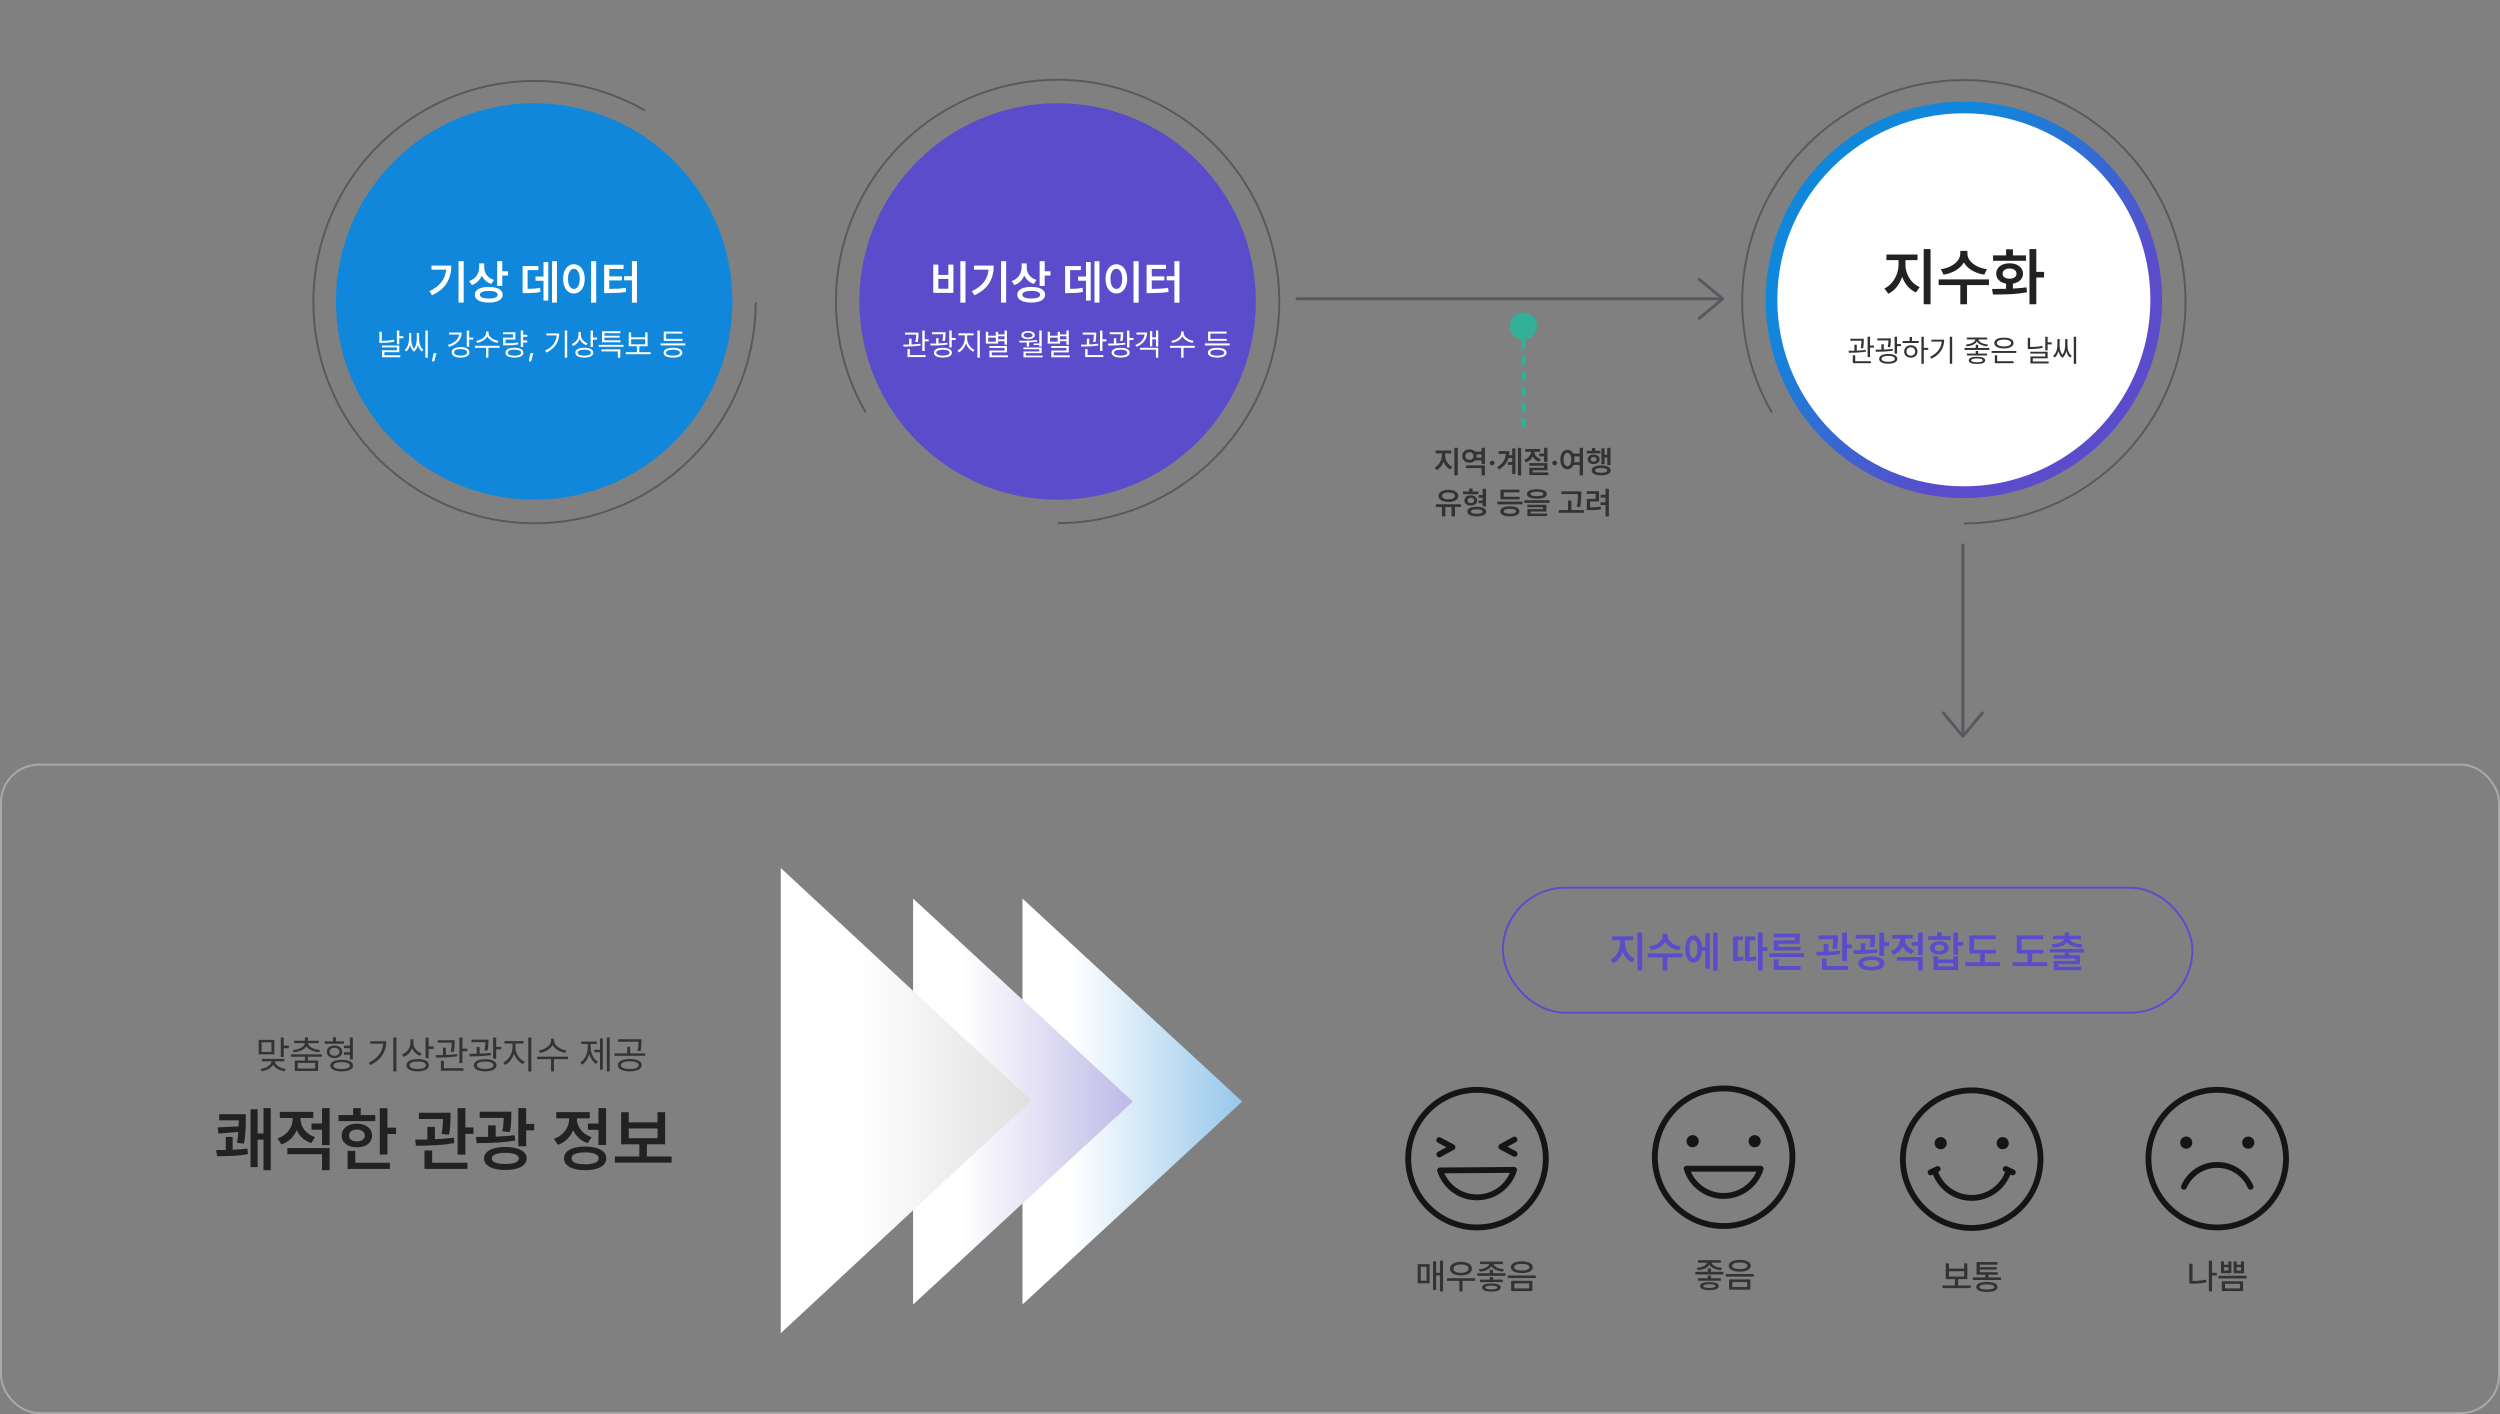 <svg width="1280" height="724" viewBox="0 0 1280 724" fill="none" xmlns="http://www.w3.org/2000/svg">
<rect x="0" y="0" width="1280" height="724" fill="#808080" stroke="none"/>
<rect x="0.5" y="391.5" width="1279" height="332" rx="19.5" stroke="#AAAAAA"/>
<path d="M140.473 532.41H132.445V539.832H140.473V532.41ZM133.461 547.332L134.047 548.504C136.576 548.094 138.871 546.854 139.848 545.105C140.854 546.844 143.148 548.104 145.688 548.523L146.254 547.332C143.422 546.883 140.824 545.262 140.658 543.406H145.59V542.156H134.145V543.406H139.057C138.881 545.301 136.332 546.883 133.461 547.332ZM133.949 538.582V533.66H138.988V538.582H133.949ZM143.754 541.141H145.277V536.688H147.895V535.398H145.277V531.219H143.754V541.141ZM164.809 539.812H148.988V541.062H156.137V542.977H150.922V548.348H162.875V542.977H157.641V541.062H164.809V539.812ZM149.906 537.625L150.375 538.777C153.256 538.484 155.834 537.479 156.898 535.75C157.953 537.479 160.531 538.484 163.422 538.777L163.871 537.625C160.619 537.332 157.846 536.023 157.738 534.09H163.207V532.859H157.641V531.121H156.137V532.859H150.629V534.09H156.059C155.932 536.023 153.178 537.332 149.906 537.625ZM152.445 547.098V544.207H161.371V547.098H152.445ZM176.117 533.172H172.035V531.082H170.512V533.172H166.293V534.422H176.117V533.172ZM167.328 538.523C167.309 540.467 168.91 541.736 171.254 541.746C173.578 541.736 175.209 540.467 175.219 538.523C175.209 536.59 173.578 535.311 171.254 535.32C168.91 535.311 167.309 536.59 167.328 538.523ZM168.754 538.523C168.744 537.303 169.74 536.492 171.254 536.473C172.748 536.492 173.773 537.303 173.793 538.523C173.773 539.744 172.748 540.564 171.254 540.555C169.74 540.564 168.744 539.744 168.754 538.523ZM169.105 545.594C169.105 547.459 171.303 548.543 174.945 548.543C178.568 548.543 180.766 547.459 180.766 545.594C180.766 543.699 178.568 542.625 174.945 542.625C171.303 542.625 169.105 543.699 169.105 545.594ZM170.688 545.594C170.697 544.461 172.309 543.826 174.945 543.816C177.543 543.826 179.145 544.461 179.145 545.594C179.145 546.697 177.543 547.361 174.945 547.352C172.309 547.361 170.697 546.697 170.688 545.594ZM176.098 540.047H179.125V542.449H180.668V531.219H179.125V535.398H176.117V536.668H179.125V538.777H176.098V540.047ZM202.934 531.219H201.391V548.582H202.934V531.219ZM188.793 544.07L189.633 545.32C195.453 542.527 197.777 538.104 197.797 533.113H189.594V534.363H196.234C195.893 538.514 193.49 541.844 188.793 544.07ZM211.664 534.031V532.117H210.16V533.914C210.15 536.6 208.402 538.924 205.805 539.891L206.625 541.121C208.656 540.33 210.209 538.738 210.951 536.678C211.713 538.494 213.227 539.93 215.141 540.633L215.98 539.422C213.461 538.562 211.664 536.395 211.664 534.031ZM208.109 545.379C208.119 547.4 210.297 548.543 213.871 548.543C217.436 548.543 219.594 547.4 219.594 545.379C219.594 543.396 217.436 542.234 213.871 542.234C210.297 542.234 208.119 543.396 208.109 545.379ZM209.652 545.379C209.633 544.197 211.254 543.465 213.871 543.465C216.498 543.465 218.1 544.197 218.109 545.379C218.1 546.609 216.498 547.322 213.871 547.332C211.254 547.322 209.633 546.609 209.652 545.379ZM217.914 541.785H219.438V537.039H222.055V535.75H219.438V531.219H217.914V541.785ZM232.777 532.566H224.125V533.855H231.264C231.244 534.959 231.205 536.434 230.785 538.504L232.328 538.621C232.768 536.355 232.768 534.627 232.777 533.484V532.566ZM223.051 540.242L223.207 541.512C226.303 541.502 230.482 541.434 234.125 540.809L234.027 539.676C232.221 539.93 230.229 540.066 228.305 540.145V536.414H226.781V540.193C225.443 540.232 224.174 540.242 223.051 540.242ZM225.727 548.211H237.328V546.922H227.27V543.113H225.727V548.211ZM235.199 544.285H236.762V538.191H239.301V536.883H236.762V531.219H235.199V544.285ZM250.062 532.312H241.41V533.602H248.52C248.52 534.637 248.48 535.984 248.07 537.82L249.594 537.957C250.053 535.906 250.053 534.334 250.062 533.25V532.312ZM240.336 539.578L240.492 540.867C243.627 540.867 247.768 540.77 251.41 540.184L251.312 539.051C249.506 539.285 247.523 539.412 245.59 539.49V536.082H244.066V539.529C242.738 539.568 241.469 539.578 240.336 539.578ZM242.621 545.379C242.621 547.391 244.809 548.533 248.402 548.523C251.996 548.533 254.193 547.391 254.184 545.379C254.193 543.436 251.996 542.293 248.402 542.293C244.809 542.293 242.621 543.436 242.621 545.379ZM244.164 545.379C244.154 544.207 245.775 543.494 248.402 543.484C251.02 543.494 252.631 544.207 252.641 545.379C252.631 546.609 251.02 547.303 248.402 547.312C245.775 547.303 244.154 546.609 244.164 545.379ZM252.484 542.078H254.047V537.273H256.586V535.984H254.047V531.219H252.484V542.078ZM263.93 536.551V534.285H268.07V533.016H258.285V534.285H262.387V536.551C262.377 539.559 260.209 542.84 257.719 544.031L258.637 545.242C260.619 544.246 262.377 542.039 263.188 539.49C263.998 541.893 265.746 543.895 267.777 544.812L268.637 543.602C266.078 542.498 263.939 539.5 263.93 536.551ZM270.492 548.582H272.035V531.219H270.492V548.582ZM283.715 532.84V531.844H282.133V532.84C282.133 535.33 278.959 537.4 275.824 537.84L276.449 539.09C279.154 538.641 281.82 537.166 282.934 535.018C284.047 537.146 286.723 538.641 289.418 539.09L290.043 537.84C286.908 537.4 283.725 535.291 283.715 532.84ZM275.004 542.293H282.133V548.582H283.637V542.293H290.824V541.004H275.004V542.293ZM312.152 531.219H310.688V548.582H312.152V531.219ZM297.094 543.953L298.07 545.105C299.809 544.021 301.068 541.98 301.693 539.588C302.299 541.795 303.51 543.67 305.219 544.695L306.156 543.562C303.764 542.176 302.406 539.178 302.406 536.18V534.539H305.59V533.27H297.582V534.539H300.922V536.18C300.932 539.334 299.516 542.508 297.094 543.953ZM304.262 538.738H307.191V547.684H308.637V531.648H307.191V537.488H304.262V538.738ZM322.445 542.195C318.725 542.195 316.361 543.367 316.371 545.379C316.361 547.371 318.725 548.543 322.445 548.543C326.166 548.543 328.529 547.371 328.539 545.379C328.529 543.367 326.166 542.195 322.445 542.195ZM314.613 540.574H330.414V539.324H322.66V535.965H321.156V539.324H314.613V540.574ZM316.488 533.367H326.879V533.582C326.879 534.939 326.879 536.229 326.41 538.016L327.914 538.191C328.393 536.395 328.393 534.988 328.402 533.582V532.117H316.488V533.367ZM317.895 545.379C317.885 544.139 319.682 543.377 322.445 543.367C325.219 543.377 326.996 544.139 327.016 545.379C326.996 546.59 325.219 547.332 322.445 547.332C319.682 547.332 317.885 546.59 317.895 545.379Z" fill="#333333"/>
<path d="M125.855 573.219C125.844 575.504 125.785 577.543 125.68 579.336C125.586 581.129 125.34 583.191 124.941 585.523L121.355 585.137C121.684 583.227 121.912 581.357 122.041 579.529L111.898 580.391L111.406 577.227L122.182 576.699C122.217 575.586 122.234 574.555 122.234 573.605H112.215V570.477H125.855V573.219ZM110.633 588.828C112.109 588.828 113.762 588.811 115.59 588.775V582.113H119.105V588.67C122.234 588.529 124.766 588.336 126.699 588.09L126.945 590.938C124.695 591.371 122.229 591.658 119.545 591.799C116.861 591.928 114.066 591.992 111.16 591.992L110.633 588.828ZM128.281 567.945H131.902V580.32H134.926V567.348H138.617V599.129H134.926V583.52H131.902V597.582H128.281V567.945ZM153.84 572.797C153.84 574.109 154.127 575.387 154.701 576.629C155.275 577.859 156.125 578.967 157.25 579.951C158.375 580.924 159.734 581.68 161.328 582.219L159.359 585.242C157.625 584.68 156.125 583.83 154.859 582.693C153.605 581.557 152.621 580.221 151.906 578.686C151.191 580.396 150.172 581.879 148.848 583.133C147.523 584.387 145.941 585.324 144.102 585.945L142.098 582.852C143.738 582.312 145.139 581.521 146.299 580.479C147.471 579.436 148.355 578.252 148.953 576.928C149.562 575.592 149.867 574.227 149.867 572.832V572.41H143.258V569.281H160.414V572.41H153.84V572.797ZM147.125 587.809H168.781V599.129H164.879V590.938H147.125V587.809ZM159.465 575.223H164.879V567.348H168.781V586.297H164.879V578.422H159.465V575.223ZM198.348 577.367H202.777V580.602H198.348V591.113H194.445V567.383H198.348V577.367ZM173.316 570.898H180.805V567.348H184.707V570.898H192.16V574.027H173.316V570.898ZM174.934 581.41C174.934 580.203 175.262 579.143 175.918 578.229C176.574 577.303 177.494 576.588 178.678 576.084C179.861 575.58 181.215 575.328 182.738 575.328C184.25 575.328 185.592 575.58 186.764 576.084C187.947 576.588 188.867 577.303 189.523 578.229C190.18 579.143 190.508 580.203 190.508 581.41C190.508 582.605 190.18 583.66 189.523 584.574C188.867 585.477 187.953 586.18 186.781 586.684C185.609 587.176 184.262 587.422 182.738 587.422C181.203 587.422 179.844 587.176 178.66 586.684C177.488 586.18 176.574 585.477 175.918 584.574C175.262 583.66 174.934 582.605 174.934 581.41ZM177.992 589.25H181.895V595.332H199.613V598.496H177.992V589.25ZM178.73 581.41C178.719 582.348 179.07 583.08 179.785 583.607C180.512 584.135 181.479 584.398 182.686 584.398C183.928 584.398 184.918 584.141 185.656 583.625C186.406 583.098 186.781 582.359 186.781 581.41C186.781 580.461 186.412 579.717 185.674 579.178C184.936 578.627 183.957 578.352 182.738 578.352C181.52 578.352 180.541 578.627 179.803 579.178C179.076 579.717 178.719 580.461 178.73 581.41ZM230.691 571.602V572.023C230.668 573.594 230.609 575.064 230.516 576.436C230.422 577.795 230.223 579.301 229.918 580.953L226.051 580.602C226.332 579.125 226.525 577.777 226.631 576.559C226.748 575.34 226.818 574.133 226.842 572.938H214.484V569.703H230.691V571.602ZM213.236 583.484C215.791 583.461 217.648 583.438 218.809 583.414V576.945H222.676V583.291C226.438 583.127 229.684 582.852 232.414 582.465L232.625 585.277C229.684 585.805 226.596 586.156 223.361 586.332C220.127 586.508 216.652 586.602 212.938 586.613L212.586 583.484H213.236ZM217.332 589.039H221.27V595.332H239.305V598.496H217.332V589.039ZM234.277 567.348H238.285V577.262H242.398V580.531H238.285V591.148H234.277V567.348ZM261.805 571.145C261.805 572.633 261.758 574.021 261.664 575.311C261.582 576.588 261.371 578.012 261.031 579.582L257.199 579.266C257.457 577.977 257.633 576.787 257.727 575.697C257.832 574.607 257.896 573.5 257.92 572.375H245.598V569.176H261.805V571.145ZM243.699 582.113C245.633 582.113 247.707 582.096 249.922 582.061V576.207H253.789V581.955C257.586 581.814 260.832 581.574 263.527 581.234L263.738 583.977C258.688 584.844 252.354 585.277 244.736 585.277H244.051L243.699 582.113ZM247.848 593.082C247.848 591.887 248.287 590.855 249.166 589.988C250.045 589.109 251.305 588.436 252.945 587.967C254.586 587.486 256.52 587.246 258.746 587.246C260.973 587.246 262.906 587.486 264.547 587.967C266.188 588.436 267.447 589.109 268.326 589.988C269.205 590.855 269.645 591.887 269.645 593.082C269.645 594.324 269.205 595.391 268.326 596.281C267.447 597.184 266.188 597.863 264.547 598.32C262.918 598.789 260.984 599.023 258.746 599.023C256.508 599.023 254.568 598.789 252.928 598.32C251.299 597.863 250.045 597.184 249.166 596.281C248.287 595.391 247.848 594.324 247.848 593.082ZM251.82 593.082C251.809 594.043 252.4 594.764 253.596 595.244C254.803 595.725 256.52 595.965 258.746 595.965C260.961 595.965 262.66 595.725 263.844 595.244C265.027 594.764 265.625 594.043 265.637 593.082C265.625 592.191 265.016 591.5 263.809 591.008C262.613 590.516 260.926 590.27 258.746 590.27C256.555 590.27 254.85 590.516 253.631 591.008C252.412 591.5 251.809 592.191 251.82 593.082ZM265.391 567.348H269.398V575.469H273.512V578.738H269.398V586.895H265.391V567.348ZM310.32 586.227H306.418V578.457H301.004V575.258H306.418V567.348H310.32V586.227ZM283.602 583.062C285.254 582.5 286.666 581.686 287.838 580.619C289.021 579.553 289.912 578.346 290.51 576.998C291.107 575.65 291.406 574.262 291.406 572.832V572.586H284.797V569.422H301.953V572.586H295.379V572.797C295.379 574.109 295.666 575.387 296.24 576.629C296.814 577.859 297.664 578.967 298.789 579.951C299.914 580.924 301.273 581.68 302.867 582.219L300.898 585.312C299.176 584.727 297.688 583.865 296.434 582.729C295.18 581.58 294.189 580.238 293.463 578.703C292.748 580.438 291.729 581.949 290.404 583.238C289.08 584.527 287.492 585.5 285.641 586.156L283.602 583.062ZM288.77 593.082C288.758 591.828 289.186 590.75 290.053 589.848C290.92 588.934 292.162 588.236 293.779 587.756C295.408 587.275 297.336 587.035 299.562 587.035C301.801 587.035 303.734 587.275 305.363 587.756C306.992 588.236 308.24 588.928 309.107 589.83C309.986 590.732 310.426 591.816 310.426 593.082C310.426 594.348 309.986 595.432 309.107 596.334C308.24 597.236 306.992 597.928 305.363 598.408C303.734 598.889 301.801 599.129 299.562 599.129C297.336 599.129 295.408 598.889 293.779 598.408C292.162 597.928 290.92 597.23 290.053 596.316C289.186 595.414 288.758 594.336 288.77 593.082ZM292.637 593.082C292.625 594.055 293.211 594.805 294.395 595.332C295.59 595.848 297.277 596.105 299.457 596.105C301.73 596.105 303.477 595.848 304.695 595.332C305.914 594.816 306.523 594.066 306.523 593.082C306.523 592.098 305.92 591.342 304.713 590.814C303.518 590.287 301.801 590.023 299.562 590.023C297.348 590.023 295.637 590.287 294.43 590.814C293.223 591.342 292.625 592.098 292.637 593.082ZM343.859 595.297H314.82V592.098H327.336V585.91H318.02V569.457H321.922V574.66H336.652V569.457H340.555V585.91H331.203V592.098H343.859V595.297ZM336.652 582.746V577.789H321.922V582.746H336.652Z" fill="#222222"/>
<circle cx="1005.5" cy="153.5" r="101.5" fill="url(#paint0_linear_289_876)"/>
<path d="M1005.5 268C1030.49 268 1054.77 259.756 1074.59 244.546C1094.42 229.336 1108.67 208.01 1115.13 183.876C1121.6 159.742 1119.92 134.149 1110.36 111.066C1100.8 87.982 1083.89 68.699 1062.25 56.206C1040.61 43.714 1015.46 38.71 990.685 41.971C965.914 45.232 942.911 56.576 925.244 74.243C907.576 91.911 896.232 114.914 892.971 139.685C889.71 164.457 894.714 189.612 907.206 211.25" stroke="#59585F"/>
<circle cx="1005.5" cy="153.5" r="95.5" fill="white"/>
<path d="M975.594 135.562C975.594 137.115 975.885 138.651 976.469 140.172C977.062 141.682 977.906 143.042 979 144.25C980.104 145.448 981.396 146.354 982.875 146.969L980.969 149.719C979.333 149.01 977.911 147.964 976.703 146.578C975.495 145.182 974.557 143.562 973.891 141.719C973.224 143.698 972.281 145.448 971.062 146.969C969.844 148.49 968.427 149.635 966.812 150.406L964.812 147.688C966.26 147.021 967.531 146.042 968.625 144.75C969.719 143.458 970.562 142.005 971.156 140.391C971.75 138.776 972.052 137.167 972.062 135.562V133.188H965.844V130.312H981.781V133.188H975.594V135.562ZM984.938 127.531H988.438V155.781H984.938V127.531ZM1007.31 129.875C1007.3 131.062 1007.71 132.219 1008.55 133.344C1009.39 134.469 1010.57 135.432 1012.09 136.234C1013.62 137.036 1015.36 137.562 1017.31 137.812L1015.94 140.625C1013.56 140.271 1011.46 139.542 1009.62 138.438C1007.79 137.323 1006.41 135.964 1005.48 134.359C1004.56 135.964 1003.18 137.323 1001.36 138.438C999.536 139.542 997.448 140.271 995.094 140.625L993.719 137.812C995.656 137.562 997.38 137.036 998.891 136.234C1000.4 135.432 1001.57 134.474 1002.41 133.359C1003.24 132.234 1003.66 131.073 1003.66 129.875V128.438H1007.31V129.875ZM992.594 143.062H1018.34V145.938H1007.12V155.781H1003.69V145.938H992.594V143.062ZM1042.59 139.188H1046.56V142.094H1042.59V155.781H1039.09V127.531H1042.59V139.188ZM1019.91 147.938C1022.99 147.938 1025.4 147.917 1027.12 147.875V145.234C1026.1 145.057 1025.21 144.734 1024.44 144.266C1023.68 143.797 1023.09 143.208 1022.67 142.5C1022.27 141.792 1022.06 141 1022.06 140.125C1022.06 139.073 1022.35 138.146 1022.92 137.344C1023.49 136.542 1024.3 135.922 1025.33 135.484C1026.37 135.036 1027.56 134.812 1028.91 134.812C1030.24 134.812 1031.42 135.036 1032.45 135.484C1033.49 135.922 1034.31 136.542 1034.89 137.344C1035.47 138.146 1035.77 139.073 1035.78 140.125C1035.77 141 1035.55 141.797 1035.12 142.516C1034.7 143.224 1034.09 143.812 1033.31 144.281C1032.54 144.75 1031.65 145.068 1030.62 145.234V147.75C1033.32 147.604 1035.65 147.396 1037.59 147.125L1037.81 149.656C1035.14 150.146 1032.4 150.464 1029.61 150.609C1026.82 150.745 1023.75 150.812 1020.41 150.812L1019.91 147.938ZM1020.44 130.781H1027.12V127.656H1030.62V130.781H1037.28V133.531H1020.44V130.781ZM1025.34 140.125C1025.33 140.917 1025.65 141.542 1026.28 142C1026.93 142.458 1027.79 142.688 1028.86 142.688C1029.95 142.688 1030.82 142.464 1031.47 142.016C1032.11 141.568 1032.44 140.938 1032.44 140.125C1032.44 139.312 1032.11 138.672 1031.47 138.203C1030.82 137.724 1029.97 137.479 1028.91 137.469C1027.82 137.479 1026.95 137.724 1026.3 138.203C1025.65 138.672 1025.33 139.312 1025.34 140.125Z" fill="#222222"/>
<circle cx="273.5" cy="154.348" r="101.5" fill="#1187DC"/>
<path d="M330.306 56.619C308.718 44.155 283.62 39.163 258.906 42.417C234.192 45.671 211.242 56.989 193.615 74.615C175.989 92.242 164.671 115.192 161.417 139.906C158.163 164.62 163.156 189.718 175.619 211.306C188.083 232.894 207.322 249.766 230.352 259.305C253.382 268.845 278.917 270.518 302.995 264.067C327.073 257.615 348.35 243.398 363.525 223.622C378.7 203.845 386.925 179.614 386.925 154.687" stroke="#59585F"/>
<path d="M237.398 154.933H234.773V133.746H237.398V154.933ZM219.844 149.098C222.578 147.801 224.629 146.25 225.996 144.445C227.371 142.641 228.18 140.512 228.422 138.058H220.922V135.996H231.07C231.07 139.363 230.309 142.316 228.785 144.855C227.262 147.394 224.734 149.504 221.203 151.183L219.844 149.098ZM247.945 137.121C247.945 138.019 248.137 138.879 248.52 139.699C248.902 140.519 249.469 141.246 250.219 141.879C250.969 142.512 251.875 142.996 252.938 143.332L251.531 145.371C250.406 144.988 249.434 144.43 248.613 143.695C247.801 142.961 247.156 142.09 246.68 141.082C246.211 142.23 245.547 143.226 244.688 144.07C243.836 144.906 242.812 145.535 241.617 145.957L240.211 143.918C241.32 143.535 242.258 142.988 243.023 142.277C243.789 141.558 244.363 140.738 244.746 139.816C245.137 138.887 245.336 137.91 245.344 136.887V134.871H247.945V137.121ZM243.094 150.879C243.094 150.051 243.383 149.336 243.961 148.734C244.539 148.133 245.367 147.676 246.445 147.363C247.523 147.051 248.797 146.894 250.266 146.894C251.719 146.894 252.977 147.051 254.039 147.363C255.109 147.676 255.93 148.133 256.5 148.734C257.078 149.336 257.367 150.051 257.367 150.879C257.367 151.723 257.078 152.445 256.5 153.047C255.93 153.656 255.113 154.117 254.051 154.43C252.988 154.75 251.727 154.91 250.266 154.91C248.797 154.91 247.523 154.75 246.445 154.43C245.367 154.117 244.539 153.656 243.961 153.047C243.383 152.445 243.094 151.723 243.094 150.879ZM245.695 150.879C245.695 151.527 246.09 152.019 246.879 152.355C247.668 152.683 248.797 152.848 250.266 152.848C251.727 152.848 252.844 152.683 253.617 152.355C254.398 152.019 254.789 151.527 254.789 150.879C254.789 150.254 254.395 149.773 253.605 149.437C252.824 149.101 251.711 148.933 250.266 148.933C248.812 148.933 247.688 149.105 246.891 149.449C246.094 149.785 245.695 150.262 245.695 150.879ZM254.555 133.746H257.156V138.902H260.109V141.058H257.156V146.426H254.555V133.746ZM285.164 154.933H282.633V133.746H285.164V154.933ZM267.586 136.23H275.648V138.316H270.141V147.902C271.461 147.894 272.605 147.851 273.574 147.773C274.543 147.695 275.523 147.551 276.516 147.34L276.727 149.473C275.594 149.707 274.453 149.867 273.305 149.953C272.164 150.031 270.734 150.074 269.016 150.082H267.586V136.23ZM274.195 141.598H278.273V134.168H280.711V153.902H278.273V143.73H274.195V141.598ZM305.25 154.957H302.625V133.746H305.25V154.957ZM288.305 142.769C288.305 141.277 288.539 139.965 289.008 138.832C289.477 137.699 290.129 136.828 290.965 136.219C291.809 135.601 292.766 135.293 293.836 135.293C294.891 135.293 295.836 135.601 296.672 136.219C297.516 136.828 298.176 137.699 298.652 138.832C299.129 139.965 299.367 141.277 299.367 142.769C299.367 144.277 299.129 145.598 298.652 146.73C298.176 147.863 297.516 148.738 296.672 149.355C295.836 149.965 294.891 150.269 293.836 150.269C292.766 150.269 291.809 149.965 290.965 149.355C290.129 148.738 289.477 147.863 289.008 146.73C288.539 145.598 288.305 144.277 288.305 142.769ZM290.812 142.769C290.812 143.84 290.938 144.762 291.188 145.535C291.445 146.308 291.801 146.898 292.254 147.305C292.707 147.711 293.234 147.918 293.836 147.926C294.43 147.918 294.953 147.711 295.406 147.305C295.859 146.898 296.211 146.308 296.461 145.535C296.711 144.762 296.836 143.84 296.836 142.769C296.836 141.707 296.711 140.793 296.461 140.027C296.211 139.254 295.859 138.664 295.406 138.258C294.953 137.844 294.43 137.637 293.836 137.637C293.234 137.637 292.707 137.844 292.254 138.258C291.801 138.664 291.445 139.254 291.188 140.027C290.938 140.793 290.812 141.707 290.812 142.769ZM326.133 154.957H323.555V143.519H319.57V141.41H323.555V133.746H326.133V154.957ZM309.328 135.574H319.242V137.707H311.953V141.504H318.398V143.566H311.953V147.926C313.664 147.918 315.16 147.875 316.441 147.797C317.723 147.719 319.016 147.574 320.32 147.363L320.578 149.473C319.117 149.691 317.66 149.844 316.207 149.93C314.762 150.016 313.023 150.066 310.992 150.082H309.328V135.574Z" fill="white"/>
<path d="M204.424 169.24H203.208V176.248H204.424V173.176H206.504V172.12H204.424V169.24ZM194.248 175.576H195.336C197.432 175.56 199.512 175.432 201.896 174.936L201.736 173.912C199.48 174.36 197.448 174.52 195.464 174.52V169.848H194.248V175.576ZM195.56 177.88H203.208V179.352H195.592V182.936H204.936V181.912H196.808V180.312H204.424V176.92H195.56V177.88ZM219.02 169.24H217.804V183.128H219.02V169.24ZM207.212 179.064L208.012 179.928C209.02 179.16 209.644 177.912 209.98 176.568C210.3 177.944 210.892 179.272 211.98 180.056C213.052 179.288 213.66 177.976 213.964 176.584C214.3 177.944 214.924 179.192 215.98 179.96L216.748 179.064C215.052 177.864 214.556 175.48 214.572 173.624V170.456H213.388V173.624C213.372 175.128 213.1 177.128 211.98 178.488C210.844 177.096 210.556 175.032 210.572 173.624V170.456H209.42V173.624C209.404 175.4 208.908 177.832 207.212 179.064ZM223.504 180.792H222L221.136 185.048H222.288L223.504 180.792ZM240.19 169.24H238.974V177.56H240.19V173.848H242.27V172.856H240.19V169.24ZM229.342 176.6L229.854 177.592C233.902 176.392 236.398 173.8 236.414 170.264H229.95V171.288H235.07C234.83 173.688 232.686 175.608 229.342 176.6ZM231.262 180.408C231.246 182.088 233.038 183.08 235.806 183.096C238.59 183.08 240.35 182.088 240.35 180.408C240.35 178.728 238.59 177.72 235.806 177.72C233.038 177.72 231.246 178.728 231.262 180.408ZM232.478 180.408C232.462 179.352 233.758 178.696 235.806 178.712C237.838 178.696 239.15 179.352 239.166 180.408C239.15 181.432 237.838 182.104 235.806 182.104C233.758 182.104 232.462 181.432 232.478 180.408ZM250.114 170.52V169.72H248.866V170.52C248.866 172.504 246.322 174.168 243.81 174.52L244.322 175.512C246.482 175.16 248.61 173.976 249.506 172.264C250.402 173.96 252.53 175.16 254.69 175.512L255.202 174.52C252.69 174.168 250.13 172.472 250.114 170.52ZM243.17 178.072H248.866V183.128H250.05V178.072H255.81V177.048H243.17V178.072ZM269.958 171.416H267.846V169.24H266.63V177.656H267.846V175.384H269.958V174.328H267.846V172.44H269.958V171.416ZM257.574 171.096H262.662V172.888H257.606V176.824H258.694C261.27 176.824 263.126 176.728 265.35 176.344L265.254 175.352C263.062 175.704 261.286 175.8 258.822 175.768V173.848H263.878V170.104H257.574V171.096ZM258.79 180.568C258.774 182.168 260.518 183.08 263.398 183.096C266.23 183.08 267.974 182.168 267.974 180.568C267.974 178.984 266.23 178.04 263.398 178.04C260.518 178.04 258.774 178.984 258.79 180.568ZM259.974 180.568C259.974 179.608 261.254 179.016 263.398 179.032C265.494 179.016 266.774 179.608 266.79 180.568C266.774 181.544 265.494 182.136 263.398 182.136C261.254 182.136 259.974 181.544 259.974 180.568ZM273.098 180.792H271.594L270.73 185.048H271.882L273.098 180.792ZM290.391 169.24H289.175V183.128H290.391V169.24ZM279.095 179.512L279.767 180.504C284.423 178.264 286.279 174.728 286.295 170.744H279.735V171.736H285.047C284.775 175.048 282.855 177.72 279.095 179.512ZM297.404 171.48V169.944H296.188V171.384C296.172 173.528 294.78 175.384 292.7 176.152L293.372 177.144C294.988 176.52 296.236 175.24 296.828 173.592C297.42 175.048 298.652 176.2 300.188 176.76L300.828 175.768C298.828 175.096 297.388 173.368 297.404 171.48ZM294.556 180.568C294.556 182.168 296.299 183.08 299.164 183.096C302.012 183.08 303.74 182.168 303.74 180.568C303.74 178.968 302.012 178.04 299.164 178.04C296.299 178.04 294.556 178.968 294.556 180.568ZM295.772 180.568C295.772 179.608 297.068 179.016 299.164 179.032C301.26 179.016 302.54 179.608 302.556 180.568C302.54 181.544 301.26 182.104 299.164 182.104C297.068 182.104 295.772 181.544 295.772 180.568ZM302.396 177.688H303.612V173.88H305.692V172.856H303.612V169.24H302.396V177.688ZM319.232 176.568H306.56V177.56H319.232V176.568ZM307.968 179.928H316.352V183.128H317.6V178.904H307.968V179.928ZM308.256 175.256H317.728V174.264H309.472V172.856H317.28V171.896H309.472V170.584H317.664V169.592H308.256V175.256ZM333.124 180.312H327.332V177.304H331.556V170.2H330.34V172.728H323.14V170.2H321.924V177.304H326.116V180.312H320.42V181.336H333.124V180.312ZM323.14 176.312V173.72H330.34V176.312H323.14ZM350.92 175.832H338.248V176.856H350.92V175.832ZM339.752 180.6C339.768 182.184 341.56 183.08 344.552 183.096C347.544 183.08 349.336 182.184 349.352 180.6C349.336 178.984 347.544 178.088 344.552 178.072C341.56 178.088 339.768 178.984 339.752 180.6ZM339.848 174.52H349.416V173.496H341.064V170.808H349.32V169.784H339.848V174.52ZM341 180.6C341 179.608 342.328 179.048 344.552 179.032C346.76 179.048 348.104 179.608 348.104 180.6C348.104 181.56 346.76 182.12 344.552 182.104C342.328 182.12 341 181.56 341 180.6Z" fill="white"/>
<circle cx="541.5" cy="154.348" r="101.5" fill="#5A4CCA"/>
<path d="M541.5 267.848C566.485 267.848 590.772 259.603 610.594 244.393C630.417 229.183 644.666 207.857 651.133 183.724C657.599 159.59 655.922 133.996 646.36 110.913C636.799 87.83 619.888 68.546 598.25 56.054C576.612 43.561 551.457 38.557 526.685 41.819C501.914 45.08 478.911 56.424 461.244 74.091C443.576 91.758 432.232 114.761 428.971 139.533C425.71 164.304 430.714 189.46 443.206 211.098" stroke="#59585F"/>
<path d="M494.328 154.957H491.703V133.746H494.328V154.957ZM477.828 135.48H480.43V140.777H485.562V135.48H488.141V149.965H477.828V135.48ZM485.562 147.832V142.816H480.43V147.832H485.562ZM515.141 154.933H512.516V133.746H515.141V154.933ZM497.586 149.098C500.32 147.801 502.371 146.25 503.738 144.445C505.113 142.641 505.922 140.512 506.164 138.058H498.664V135.996H508.812C508.812 139.363 508.051 142.316 506.527 144.855C505.004 147.394 502.477 149.504 498.945 151.183L497.586 149.098ZM525.688 137.121C525.688 138.019 525.879 138.879 526.262 139.699C526.645 140.519 527.211 141.246 527.961 141.879C528.711 142.512 529.617 142.996 530.68 143.332L529.273 145.371C528.148 144.988 527.176 144.43 526.355 143.695C525.543 142.961 524.898 142.09 524.422 141.082C523.953 142.23 523.289 143.226 522.43 144.07C521.578 144.906 520.555 145.535 519.359 145.957L517.953 143.918C519.062 143.535 520 142.988 520.766 142.277C521.531 141.558 522.105 140.738 522.488 139.816C522.879 138.887 523.078 137.91 523.086 136.887V134.871H525.688V137.121ZM520.836 150.879C520.836 150.051 521.125 149.336 521.703 148.734C522.281 148.133 523.109 147.676 524.188 147.363C525.266 147.051 526.539 146.894 528.008 146.894C529.461 146.894 530.719 147.051 531.781 147.363C532.852 147.676 533.672 148.133 534.242 148.734C534.82 149.336 535.109 150.051 535.109 150.879C535.109 151.723 534.82 152.445 534.242 153.047C533.672 153.656 532.855 154.117 531.793 154.43C530.73 154.75 529.469 154.91 528.008 154.91C526.539 154.91 525.266 154.75 524.188 154.43C523.109 154.117 522.281 153.656 521.703 153.047C521.125 152.445 520.836 151.723 520.836 150.879ZM523.438 150.879C523.438 151.527 523.832 152.019 524.621 152.355C525.41 152.683 526.539 152.848 528.008 152.848C529.469 152.848 530.586 152.683 531.359 152.355C532.141 152.019 532.531 151.527 532.531 150.879C532.531 150.254 532.137 149.773 531.348 149.437C530.566 149.101 529.453 148.933 528.008 148.933C526.555 148.933 525.43 149.105 524.633 149.449C523.836 149.785 523.438 150.262 523.438 150.879ZM532.297 133.746H534.898V138.902H537.852V141.058H534.898V146.426H532.297V133.746ZM562.906 154.933H560.375V133.746H562.906V154.933ZM545.328 136.23H553.391V138.316H547.883V147.902C549.203 147.894 550.348 147.851 551.316 147.773C552.285 147.695 553.266 147.551 554.258 147.34L554.469 149.473C553.336 149.707 552.195 149.867 551.047 149.953C549.906 150.031 548.477 150.074 546.758 150.082H545.328V136.23ZM551.938 141.598H556.016V134.168H558.453V153.902H556.016V143.73H551.938V141.598ZM582.992 154.957H580.367V133.746H582.992V154.957ZM566.047 142.769C566.047 141.277 566.281 139.965 566.75 138.832C567.219 137.699 567.871 136.828 568.707 136.219C569.551 135.601 570.508 135.293 571.578 135.293C572.633 135.293 573.578 135.601 574.414 136.219C575.258 136.828 575.918 137.699 576.395 138.832C576.871 139.965 577.109 141.277 577.109 142.769C577.109 144.277 576.871 145.598 576.395 146.73C575.918 147.863 575.258 148.738 574.414 149.355C573.578 149.965 572.633 150.269 571.578 150.269C570.508 150.269 569.551 149.965 568.707 149.355C567.871 148.738 567.219 147.863 566.75 146.73C566.281 145.598 566.047 144.277 566.047 142.769ZM568.555 142.769C568.555 143.84 568.68 144.762 568.93 145.535C569.188 146.308 569.543 146.898 569.996 147.305C570.449 147.711 570.977 147.918 571.578 147.926C572.172 147.918 572.695 147.711 573.148 147.305C573.602 146.898 573.953 146.308 574.203 145.535C574.453 144.762 574.578 143.84 574.578 142.769C574.578 141.707 574.453 140.793 574.203 140.027C573.953 139.254 573.602 138.664 573.148 138.258C572.695 137.844 572.172 137.637 571.578 137.637C570.977 137.637 570.449 137.844 569.996 138.258C569.543 138.664 569.188 139.254 568.93 140.027C568.68 140.793 568.555 141.707 568.555 142.769ZM603.875 154.957H601.297V143.519H597.312V141.41H601.297V133.746H603.875V154.957ZM587.07 135.574H596.984V137.707H589.695V141.504H596.141V143.566H589.695V147.926C591.406 147.918 592.902 147.875 594.184 147.797C595.465 147.719 596.758 147.574 598.062 147.363L598.32 149.473C596.859 149.691 595.402 149.844 593.949 149.93C592.504 150.016 590.766 150.066 588.734 150.082H587.07V135.574Z" fill="white"/>
<path d="M470.266 170.301V171.035C470.258 171.949 470.258 173.332 469.906 175.144L468.672 175.051C469.008 173.394 469.039 172.215 469.055 171.332H463.344V170.301H470.266ZM462.484 176.441C463.383 176.441 464.398 176.433 465.469 176.402V173.379H466.688V176.363C468.227 176.301 469.82 176.191 471.266 175.988L471.344 176.894C468.43 177.394 465.086 177.449 462.609 177.457L462.484 176.441ZM464.625 182.816V178.738H465.859V181.785H473.906V182.816H464.625ZM472.203 179.676V169.223H473.453V173.754H475.484V174.801H473.453V179.676H472.203ZM484.094 170.098V170.848C484.086 171.715 484.086 172.973 483.719 174.613L482.5 174.504C482.828 173.035 482.859 171.957 482.859 171.129H477.172V170.098H484.094ZM476.312 175.91C477.219 175.91 478.234 175.902 479.297 175.871V173.113H480.516V175.84C482.062 175.777 483.648 175.676 485.094 175.488L485.172 176.394C482.258 176.863 478.945 176.941 476.438 176.941L476.312 175.91ZM478.141 180.551C478.141 178.996 479.891 178.082 482.766 178.082C485.641 178.082 487.398 178.996 487.391 180.551C487.398 182.16 485.641 183.074 482.766 183.066C479.891 183.074 478.141 182.16 478.141 180.551ZM479.375 180.551C479.367 181.535 480.664 182.09 482.766 182.098C484.859 182.09 486.148 181.535 486.156 180.551C486.148 179.613 484.859 179.043 482.766 179.035C480.664 179.043 479.367 179.613 479.375 180.551ZM486.031 177.91V169.223H487.281V173.035H489.312V174.066H487.281V177.91H486.031ZM495.188 173.488C495.195 175.848 496.906 178.246 498.953 179.129L498.266 180.098C496.641 179.363 495.242 177.762 494.594 175.84C493.945 177.879 492.539 179.644 490.953 180.441L490.219 179.473C492.211 178.519 493.945 175.894 493.953 173.488V171.676H490.672V170.66H498.5V171.676H495.188V173.488ZM500.438 183.113V169.223H501.672V183.113H500.438ZM515.547 169.223V176.488H514.328V174.707H511.047V175.926H504.75V169.879H505.969V171.879H509.844V169.879H511.047V171.223H514.328V169.223H515.547ZM505.969 174.926H509.844V172.848H505.969V174.926ZM506.547 178.144V177.16H515.547V180.426H507.797V181.941H516.078V182.926H506.578V179.488H514.328V178.144H506.547ZM511.047 173.738H514.328V172.176H511.047V173.738ZM533.344 169.238V177.426H532.109V176.66H529.297V175.848H532.109V169.238H533.344ZM521.844 174.473C524.531 174.488 527.969 174.457 530.969 174.129L531.047 174.926C529.688 175.121 528.273 175.238 526.891 175.301V177.473H525.688V175.348C524.375 175.394 523.109 175.394 521.984 175.394L521.844 174.473ZM522.922 171.598C522.922 170.308 524.281 169.504 526.375 169.504C528.445 169.504 529.812 170.308 529.828 171.598C529.812 172.894 528.445 173.668 526.375 173.676C524.281 173.668 522.922 172.894 522.922 171.598ZM523.969 178.816V177.926H533.344V180.801H525.234V182.051H533.797V182.957H524.031V179.941H532.125V178.816H523.969ZM524.078 171.598C524.07 172.332 524.977 172.832 526.375 172.832C527.758 172.832 528.664 172.332 528.672 171.598C528.664 170.855 527.758 170.355 526.375 170.363C524.977 170.355 524.07 170.855 524.078 171.598ZM547.219 169.223V176.488H546V174.707H542.719V175.926H536.422V169.879H537.641V171.879H541.516V169.879H542.719V171.223H546V169.223H547.219ZM537.641 174.926H541.516V172.848H537.641V174.926ZM538.219 178.144V177.16H547.219V180.426H539.469V181.941H547.75V182.926H538.25V179.488H546V178.144H538.219ZM542.719 173.738H546V172.176H542.719V173.738ZM561.266 170.301V171.035C561.258 171.949 561.258 173.332 560.906 175.144L559.672 175.051C560.008 173.394 560.039 172.215 560.055 171.332H554.344V170.301H561.266ZM553.484 176.441C554.383 176.441 555.398 176.433 556.469 176.402V173.379H557.688V176.363C559.227 176.301 560.82 176.191 562.266 175.988L562.344 176.894C559.43 177.394 556.086 177.449 553.609 177.457L553.484 176.441ZM555.625 182.816V178.738H556.859V181.785H564.906V182.816H555.625ZM563.203 179.676V169.223H564.453V173.754H566.484V174.801H564.453V179.676H563.203ZM575.094 170.098V170.848C575.086 171.715 575.086 172.973 574.719 174.613L573.5 174.504C573.828 173.035 573.859 171.957 573.859 171.129H568.172V170.098H575.094ZM567.312 175.91C568.219 175.91 569.234 175.902 570.297 175.871V173.113H571.516V175.84C573.062 175.777 574.648 175.676 576.094 175.488L576.172 176.394C573.258 176.863 569.945 176.941 567.438 176.941L567.312 175.91ZM569.141 180.551C569.141 178.996 570.891 178.082 573.766 178.082C576.641 178.082 578.398 178.996 578.391 180.551C578.398 182.16 576.641 183.074 573.766 183.066C570.891 183.074 569.141 182.16 569.141 180.551ZM570.375 180.551C570.367 181.535 571.664 182.09 573.766 182.098C575.859 182.09 577.148 181.535 577.156 180.551C577.148 179.613 575.859 179.043 573.766 179.035C571.664 179.043 570.367 179.613 570.375 180.551ZM577.031 177.91V169.223H578.281V173.035H580.312V174.066H578.281V177.91H577.031ZM593.016 169.238V177.426H591.844V173.754H589.953V177.332H588.781V169.504H589.953V172.738H591.844V169.238H593.016ZM581.297 176.66C584.18 175.488 585.812 173.605 586.047 171.269H581.859V170.254H587.312C587.305 173.574 585.43 176.082 581.906 177.582L581.297 176.66ZM583.641 179.066V178.066H593.016V183.113H591.812V179.066H583.641ZM606.031 170.519C606.039 172.48 608.586 174.168 611.094 174.519L610.594 175.519C608.438 175.16 606.297 173.965 605.406 172.262C604.516 173.98 602.383 175.16 600.219 175.519L599.719 174.519C602.227 174.168 604.766 172.512 604.766 170.519V169.723H606.031V170.519ZM599.062 178.082V177.051H611.719V178.082H605.969V183.113H604.766V178.082H599.062ZM629.578 175.832V176.863H616.906V175.832H629.578ZM618.438 180.582C618.43 178.988 620.234 178.082 623.234 178.082C626.211 178.082 628 178.988 628.016 180.582C628 182.191 626.211 183.082 623.234 183.082C620.234 183.082 618.43 182.191 618.438 180.582ZM618.516 174.504V169.785H628V170.816H619.719V173.504H628.094V174.504H618.516ZM619.688 180.582C619.672 181.558 621.008 182.113 623.234 182.113C625.438 182.113 626.773 181.558 626.781 180.582C626.773 179.613 625.438 179.051 623.234 179.035C621.008 179.051 619.672 179.613 619.688 180.582Z" fill="white"/>
<path d="M739.953 233.281V232.094H743.047V230.656H735.078V232.094H738.188V233.281C738.18 235.68 736.789 238.312 734.562 239.344L735.562 240.703C737.211 239.922 738.453 238.297 739.102 236.359C739.75 238.156 740.969 239.633 742.641 240.359L743.594 238.984C741.312 238.031 739.953 235.594 739.953 233.281ZM744.625 243.391H746.375V229.266H744.625V243.391ZM760.281 238.281H750.656V239.656H758.547V243.391H760.281V238.281ZM748.641 233.469C748.641 235.5 750.242 236.938 752.375 236.938C753.547 236.938 754.562 236.484 755.234 235.734H758.547V237.609H760.281V229.266H758.547V231.219H755.219C754.555 230.477 753.539 230.039 752.375 230.047C750.242 230.031 748.641 231.469 748.641 233.469ZM750.297 233.469C750.297 232.289 751.164 231.508 752.375 231.516C753.531 231.508 754.414 232.289 754.422 233.469C754.414 234.695 753.531 235.461 752.375 235.469C751.164 235.461 750.297 234.695 750.297 233.469ZM755.969 234.328C756.039 234.055 756.078 233.766 756.078 233.469C756.078 233.18 756.039 232.906 755.977 232.641H758.547V234.328H755.969ZM764 238.266C764.648 238.266 765.203 237.719 765.203 237.047C765.203 236.391 764.648 235.852 764 235.844C763.328 235.852 762.773 236.391 762.781 237.047C762.773 237.719 763.328 238.266 764 238.266ZM778.828 229.266H777.172V243.391H778.828V229.266ZM766.5 239.172L767.516 240.406C770.164 238.844 771.633 236.828 772.305 234.484H774.25V236.578H772.047V238H774.25V242.719H775.906V229.609H774.25V233.062H772.602C772.703 232.391 772.75 231.695 772.75 230.984H767.25V232.391H771.031C770.766 235.234 769.422 237.445 766.5 239.172ZM785.609 231.344V231.281H788.531V229.875H780.891V231.281H783.859V231.328C783.852 232.953 782.609 234.672 780.406 235.391L781.266 236.75C782.906 236.234 784.102 235.109 784.742 233.742C785.359 234.977 786.5 235.961 788.094 236.438L788.906 235.062C786.75 234.43 785.602 232.867 785.609 231.344ZM782.984 238.469H790.562V239.469H783V243.234H792.75V241.875H784.734V240.766H792.297V237.094H782.984V238.469ZM788.141 233.641H790.562V236.5H792.297V229.266H790.562V232.25H788.141V233.641ZM796.016 238.266C796.664 238.266 797.219 237.719 797.219 237.047C797.219 236.391 796.664 235.852 796.016 235.844C795.344 235.852 794.789 236.391 794.797 237.047C794.789 237.719 795.344 238.266 796.016 238.266ZM802.516 230.297C800.391 230.297 798.883 232.234 798.891 235.281C798.883 238.352 800.391 240.281 802.516 240.281C803.875 240.281 804.984 239.469 805.602 238.062H808.781V243.406H810.5V229.266H808.781V232.25H805.477C804.844 231.008 803.789 230.297 802.516 230.297ZM800.562 235.281C800.555 233.125 801.352 231.859 802.516 231.859C803.688 231.859 804.477 233.125 804.484 235.281C804.477 237.453 803.688 238.711 802.516 238.719C801.352 238.711 800.555 237.453 800.562 235.281ZM805.969 233.672H808.781V236.656H806.008C806.086 236.227 806.125 235.766 806.125 235.281C806.125 234.703 806.07 234.164 805.969 233.672ZM824.562 229.266H822.906V232.891H821.531V229.547H819.906V237.672H821.531V234.297H822.906V238.141H824.562V229.266ZM812.406 232.156H819.438V230.797H816.797V229.391H815.078V230.797H812.406V232.156ZM812.906 235.172C812.891 236.641 814.172 237.609 815.938 237.609C817.734 237.609 819 236.641 819.016 235.172C819 233.703 817.734 232.727 815.938 232.734C814.172 232.727 812.891 233.703 812.906 235.172ZM814.453 235.172C814.453 234.445 815.055 233.984 815.938 233.984C816.828 233.984 817.438 234.445 817.438 235.172C817.438 235.898 816.828 236.359 815.938 236.359C815.055 236.359 814.453 235.898 814.453 235.172ZM814.953 240.859C814.945 242.453 816.773 243.375 819.797 243.375C822.812 243.375 824.633 242.453 824.641 240.859C824.633 239.234 822.812 238.32 819.797 238.312C816.773 238.32 814.945 239.234 814.953 240.859ZM816.688 240.859C816.68 240.039 817.781 239.625 819.797 239.641C821.805 239.625 822.883 240.039 822.891 240.859C822.883 241.633 821.805 242.055 819.797 242.047C817.781 242.055 816.68 241.633 816.688 240.859ZM748.078 258.188H735.172V259.594H738.266V264.391H740.047V259.594H743.172V264.391H744.938V259.594H748.078V258.188ZM736.531 253.922C736.523 255.82 738.586 257.016 741.594 257.016C744.602 257.016 746.68 255.82 746.688 253.922C746.68 252 744.602 250.773 741.594 250.766C738.586 250.773 736.523 252 736.531 253.922ZM738.312 253.922C738.305 252.812 739.602 252.172 741.594 252.172C743.594 252.172 744.891 252.812 744.891 253.922C744.891 255 743.594 255.633 741.594 255.641C739.602 255.633 738.305 255 738.312 253.922ZM756.938 251.672H753.938V250.141H752.203V251.672H749.047V253.047H756.938V251.672ZM749.781 256.25C749.773 257.82 751.117 258.859 753.047 258.859C754.969 258.859 756.352 257.82 756.359 256.25C756.352 254.672 754.969 253.609 753.047 253.609C751.117 253.609 749.773 254.672 749.781 256.25ZM751.266 261.922C751.266 263.453 753.102 264.375 756.094 264.375C759.078 264.375 760.914 263.453 760.922 261.922C760.914 260.367 759.078 259.461 756.094 259.469C753.102 259.461 751.266 260.367 751.266 261.922ZM751.406 256.25C751.398 255.406 752.047 254.906 753.047 254.906C754.047 254.906 754.734 255.406 754.734 256.25C754.734 257.078 754.047 257.562 753.047 257.562C752.047 257.562 751.398 257.078 751.406 256.25ZM753.094 261.922C753.086 261.172 754.188 260.797 756.094 260.797C757.984 260.797 759.062 261.172 759.062 261.922C759.062 262.656 757.984 263.055 756.094 263.047C754.188 263.055 753.086 262.656 753.094 261.922ZM757.016 257.656H759.109V259.312H760.844V250.266H759.109V253.469H757.031V254.875H759.109V256.266H757.016V257.656ZM779.531 256.812H766.641V258.234H779.531V256.812ZM768.141 261.781C768.141 263.445 769.992 264.375 773.062 264.375C776.109 264.375 777.945 263.445 777.953 261.781C777.945 260.141 776.109 259.211 773.062 259.219C769.992 259.211 768.141 260.141 768.141 261.781ZM768.219 255.703H778.047V254.312H769.953V252.125H777.969V250.719H768.219V255.703ZM769.906 261.781C769.898 260.984 771.008 260.547 773.062 260.547C775.086 260.547 776.203 260.984 776.219 261.781C776.203 262.617 775.086 263.031 773.062 263.031C771.008 263.031 769.898 262.617 769.906 261.781ZM786.891 250.484C783.68 250.492 781.797 251.344 781.797 252.906C781.797 254.484 783.68 255.336 786.891 255.344C790.109 255.336 791.977 254.484 791.984 252.906C791.977 251.344 790.109 250.492 786.891 250.484ZM780.469 257.484H793.344V256.094H780.469V257.484ZM781.984 259.719H790.031V260.656H782V264.266H792.125V262.938H783.703V261.891H791.734V258.438H781.984V259.719ZM783.625 252.906C783.617 252.18 784.742 251.766 786.891 251.766C789.07 251.766 790.188 252.18 790.188 252.906C790.188 253.688 789.07 254.047 786.891 254.047C784.742 254.047 783.617 253.688 783.625 252.906ZM809.625 251.562H799.438V252.953H807.875C807.867 254.648 807.867 256.656 807.312 259.406L809.062 259.594C809.609 256.641 809.609 254.68 809.625 252.922V251.562ZM798.094 262.562H810.969V261.141H804.562V256.234H802.844V261.141H798.094V262.562ZM823.75 250.266H822.016V253.344H819.484V254.766H822.016V257.188H819.438V258.609H822.016V264.406H823.75V250.266ZM812.391 252.875H816.984V255.406H812.438V261.203H813.531C815.727 261.203 817.523 261.156 819.688 260.812L819.547 259.391C817.641 259.672 816.023 259.758 814.156 259.766V256.766H818.688V251.484H812.391V252.875Z" fill="#333333"/>
<path d="M954.256 173.448H947.344V174.472H953.072C953.056 175.352 953.024 176.536 952.688 178.216L953.904 178.312C954.256 176.488 954.256 175.096 954.256 174.184V173.448ZM946.48 179.592L946.608 180.616C949.088 180.6 952.432 180.552 955.344 180.04L955.248 179.144C953.808 179.352 952.224 179.464 950.672 179.528V176.52H949.456V179.56C948.384 179.592 947.376 179.592 946.48 179.592ZM948.624 185.96H957.904V184.936H949.872V181.896H948.624V185.96ZM956.208 182.824H957.456V177.96H959.472V176.904H957.456V172.392H956.208V182.824ZM968.084 173.256H961.172V174.28H966.868C966.868 175.128 966.836 176.2 966.516 177.64L967.732 177.768C968.084 176.12 968.084 174.872 968.084 173.992V173.256ZM960.308 179.048L960.436 180.104C962.948 180.088 966.26 180.024 969.172 179.528L969.076 178.632C967.636 178.824 966.052 178.936 964.5 178.984V176.264H963.284V179.016C962.228 179.048 961.22 179.048 960.308 179.048ZM962.132 183.72C962.132 185.304 963.892 186.232 966.772 186.216C969.636 186.232 971.396 185.304 971.412 183.72C971.396 182.152 969.636 181.24 966.772 181.224C963.892 181.24 962.132 182.152 962.132 183.72ZM963.38 183.72C963.364 182.76 964.66 182.2 966.772 182.184C968.852 182.2 970.148 182.76 970.164 183.72C970.148 184.696 968.852 185.24 966.772 185.256C964.66 185.24 963.364 184.696 963.38 183.72ZM970.036 181.064H971.284V177.224H973.3V176.168H971.284V172.392H970.036V181.064ZM984.984 172.392H983.768V186.28H984.984V179.144H987.288V178.12H984.984V172.392ZM974.136 175.624H982.392V174.6H978.936V172.552H977.72V174.6H974.136V175.624ZM974.936 179.976C974.92 181.848 976.36 183.16 978.328 183.144C980.312 183.16 981.736 181.848 981.752 179.976C981.736 178.088 980.312 176.776 978.328 176.776C976.36 176.776 974.92 178.088 974.936 179.976ZM976.12 179.976C976.104 178.712 977.048 177.8 978.328 177.8C979.624 177.8 980.568 178.712 980.568 179.976C980.568 181.24 979.624 182.12 978.328 182.12C977.048 182.12 976.104 181.24 976.12 179.976ZM999.516 172.392H998.3V186.28H999.516V172.392ZM988.22 182.664L988.892 183.656C993.548 181.416 995.404 177.88 995.42 173.896H988.86V174.888H994.172C993.9 178.2 991.98 180.872 988.22 182.664ZM1012.8 176.52H1011.58V178.152H1005.86V179.176H1018.56V178.152H1012.8V176.52ZM1006.56 176.424L1006.94 177.352C1009.28 177.144 1011.46 176.232 1012.21 174.76C1012.96 176.232 1015.14 177.144 1017.44 177.352L1017.86 176.424C1015.46 176.232 1013.17 175.224 1013.01 173.8H1017.41V172.808H1007.04V173.8H1011.41C1011.23 175.224 1008.93 176.232 1006.56 176.424ZM1007.07 181.992H1017.38V181.032H1012.8V179.72H1011.58V181.032H1007.07V181.992ZM1008 184.488C1008.02 185.72 1009.5 186.344 1012.19 186.344C1014.88 186.344 1016.4 185.72 1016.42 184.488C1016.4 183.304 1014.88 182.68 1012.19 182.664C1009.5 182.68 1008.02 183.304 1008 184.488ZM1009.25 184.488C1009.25 183.864 1010.34 183.544 1012.19 183.528C1014.08 183.544 1015.15 183.864 1015.17 184.488C1015.15 185.144 1014.08 185.496 1012.19 185.48C1010.34 185.496 1009.25 185.144 1009.25 184.488ZM1032.36 179.72H1019.72V180.712H1032.36V179.72ZM1021.09 175.624C1021.11 177.352 1023.01 178.392 1026.02 178.408C1029.01 178.392 1030.93 177.352 1030.92 175.624C1030.93 173.88 1029.01 172.856 1026.02 172.872C1023.01 172.856 1021.11 173.88 1021.09 175.624ZM1021.35 185.96H1030.95V184.936H1022.56V181.928H1021.35V185.96ZM1022.37 175.624C1022.37 174.536 1023.8 173.864 1026.02 173.864C1028.26 173.864 1029.68 174.536 1029.67 175.624C1029.68 176.728 1028.26 177.384 1026.02 177.384C1023.8 177.384 1022.37 176.728 1022.37 175.624ZM1048.39 172.392H1047.18V179.4H1048.39V176.328H1050.47V175.272H1048.39V172.392ZM1038.22 178.728H1039.3C1041.4 178.712 1043.48 178.584 1045.86 178.088L1045.7 177.064C1043.45 177.512 1041.42 177.672 1039.43 177.672V173H1038.22V178.728ZM1039.53 181.032H1047.18V182.504H1039.56V186.088H1048.9V185.064H1040.78V183.464H1048.39V180.072H1039.53V181.032ZM1062.99 172.392H1061.77V186.28H1062.99V172.392ZM1051.18 182.216L1051.98 183.08C1052.99 182.312 1053.61 181.064 1053.95 179.72C1054.27 181.096 1054.86 182.424 1055.95 183.208C1057.02 182.44 1057.63 181.128 1057.93 179.736C1058.27 181.096 1058.89 182.344 1059.95 183.112L1060.72 182.216C1059.02 181.016 1058.52 178.632 1058.54 176.776V173.608H1057.36V176.776C1057.34 178.28 1057.07 180.28 1055.95 181.64C1054.81 180.248 1054.52 178.184 1054.54 176.776V173.608H1053.39V176.776C1053.37 178.552 1052.88 180.984 1051.18 182.216Z" fill="#333333"/>
<path d="M780 218L780 162" stroke="#33B098" stroke-width="2" stroke-linecap="round" stroke-dasharray="3 5"/>
<circle cx="780" cy="167" r="7" fill="#33B098"/>
<path d="M664 153H881" stroke="#59585F" stroke-width="1.5" stroke-linecap="round" stroke-linejoin="round"/>
<path d="M1005 279L1005 376.5" stroke="#59585F" stroke-width="1.5" stroke-linecap="round" stroke-linejoin="round"/>
<path d="M831.971 483.012C831.971 484.079 832.171 485.135 832.572 486.181C832.98 487.219 833.561 488.154 834.312 488.984C835.072 489.808 835.96 490.431 836.977 490.854L835.666 492.744C834.542 492.257 833.564 491.537 832.733 490.585C831.903 489.625 831.258 488.512 830.8 487.244C830.341 488.605 829.693 489.808 828.855 490.854C828.018 491.899 827.044 492.687 825.934 493.217L824.559 491.348C825.554 490.889 826.428 490.216 827.18 489.328C827.932 488.44 828.512 487.441 828.92 486.331C829.328 485.221 829.536 484.115 829.543 483.012V481.379H825.268V479.402H836.225V481.379H831.971V483.012ZM838.395 477.49H840.801V496.912H838.395V477.49ZM853.777 479.102C853.77 479.918 854.053 480.713 854.626 481.486C855.206 482.26 856.019 482.922 857.064 483.474C858.117 484.025 859.313 484.387 860.652 484.559L859.707 486.492C858.074 486.249 856.628 485.747 855.367 484.988C854.107 484.222 853.158 483.287 852.521 482.185C851.883 483.287 850.938 484.222 849.685 484.988C848.431 485.747 846.995 486.249 845.377 486.492L844.432 484.559C845.764 484.387 846.949 484.025 847.987 483.474C849.026 482.922 849.831 482.263 850.404 481.497C850.977 480.724 851.264 479.925 851.264 479.102V478.113H853.777V479.102ZM843.658 488.168H861.361V490.145H853.648V496.912H851.285V490.145H843.658V488.168ZM879.43 496.912H877.131V477.49H879.43V496.912ZM862.865 485.891C862.865 484.48 863.037 483.255 863.381 482.217C863.725 481.171 864.212 480.369 864.842 479.811C865.479 479.252 866.217 478.973 867.055 478.973C867.835 478.973 868.526 479.205 869.128 479.671C869.737 480.136 870.224 480.806 870.589 481.68C870.961 482.553 871.194 483.592 871.287 484.795H873.156V477.834H875.434V495.967H873.156V486.729H871.309C871.237 487.982 871.015 489.07 870.643 489.994C870.277 490.911 869.787 491.613 869.171 492.1C868.555 492.587 867.85 492.83 867.055 492.83C866.217 492.83 865.479 492.551 864.842 491.992C864.212 491.434 863.725 490.632 863.381 489.586C863.037 488.533 862.865 487.301 862.865 485.891ZM865.078 485.955C865.078 487.438 865.25 488.576 865.594 489.371C865.945 490.166 866.432 490.56 867.055 490.553C867.706 490.56 868.211 490.162 868.569 489.36C868.927 488.558 869.11 487.402 869.117 485.891C869.11 484.387 868.927 483.234 868.569 482.432C868.211 481.622 867.706 481.221 867.055 481.229C866.424 481.221 865.938 481.626 865.594 482.442C865.25 483.259 865.078 484.43 865.078 485.955ZM902.482 484.881H904.996V486.879H902.482V496.912H900.098V477.447H902.482V484.881ZM887.357 479.467H892.363V481.4H889.742V490.037C890.702 490.001 891.626 489.894 892.514 489.715L892.707 491.67C891.955 491.82 891.257 491.917 890.612 491.96C889.968 492.003 889.198 492.028 888.303 492.035H887.357V479.467ZM893.416 479.467H898.637V481.4H895.758V490.048C896.431 490.034 897.018 490.001 897.52 489.951C898.021 489.894 898.522 489.801 899.023 489.672L899.217 491.627C898.551 491.799 897.888 491.91 897.229 491.96C896.578 492.003 895.636 492.028 894.404 492.035H893.416V479.467ZM923.645 489.994H905.898V488.082H923.645V489.994ZM908.09 478.006H921.453V483.184H910.518V484.838H921.84V486.643H908.154V481.465H919.068V479.875H908.09V478.006ZM908.176 491.219H910.582V494.592H921.883V496.525H908.176V491.219ZM941.004 480.09V480.348C940.99 481.307 940.954 482.206 940.896 483.044C940.839 483.875 940.717 484.795 940.531 485.805L938.168 485.59C938.34 484.688 938.458 483.864 938.522 483.119C938.594 482.374 938.637 481.637 938.651 480.906H931.1V478.93H941.004V480.09ZM930.337 487.352C931.898 487.337 933.033 487.323 933.742 487.309V483.355H936.105V487.233C938.404 487.133 940.388 486.965 942.057 486.729L942.186 488.447C940.388 488.77 938.501 488.984 936.524 489.092C934.548 489.199 932.424 489.257 930.154 489.264L929.939 487.352H930.337ZM932.84 490.746H935.246V494.592H946.268V496.525H932.84V490.746ZM943.195 477.49H945.645V483.549H948.158V485.547H945.645V492.035H943.195V477.49ZM960.018 479.811C960.018 480.72 959.989 481.569 959.932 482.356C959.882 483.137 959.753 484.007 959.545 484.967L957.203 484.773C957.361 483.986 957.468 483.259 957.525 482.593C957.59 481.927 957.629 481.25 957.644 480.562H950.113V478.607H960.018V479.811ZM948.953 486.514C950.135 486.514 951.402 486.503 952.756 486.481V482.904H955.119V486.417C957.439 486.331 959.423 486.184 961.07 485.977L961.199 487.652C958.113 488.182 954.242 488.447 949.587 488.447H949.168L948.953 486.514ZM951.488 493.217C951.488 492.486 951.757 491.856 952.294 491.326C952.831 490.789 953.601 490.377 954.604 490.091C955.606 489.797 956.788 489.65 958.148 489.65C959.509 489.65 960.691 489.797 961.693 490.091C962.696 490.377 963.466 490.789 964.003 491.326C964.54 491.856 964.809 492.486 964.809 493.217C964.809 493.976 964.54 494.628 964.003 495.172C963.466 495.723 962.696 496.139 961.693 496.418C960.698 496.704 959.516 496.848 958.148 496.848C956.781 496.848 955.595 496.704 954.593 496.418C953.597 496.139 952.831 495.723 952.294 495.172C951.757 494.628 951.488 493.976 951.488 493.217ZM953.916 493.217C953.909 493.804 954.271 494.244 955.001 494.538C955.739 494.832 956.788 494.979 958.148 494.979C959.502 494.979 960.54 494.832 961.264 494.538C961.987 494.244 962.352 493.804 962.359 493.217C962.352 492.673 961.98 492.25 961.242 491.949C960.512 491.648 959.48 491.498 958.148 491.498C956.809 491.498 955.767 491.648 955.022 491.949C954.278 492.25 953.909 492.673 953.916 493.217ZM962.209 477.49H964.658V482.453H967.172V484.451H964.658V489.436H962.209V477.49ZM975.314 480.82C975.314 481.622 975.49 482.403 975.841 483.162C976.192 483.914 976.711 484.591 977.398 485.192C978.086 485.787 978.917 486.249 979.891 486.578L978.688 488.426C977.628 488.082 976.711 487.563 975.938 486.868C975.171 486.174 974.57 485.357 974.133 484.419C973.696 485.465 973.073 486.37 972.264 487.137C971.454 487.903 970.488 488.476 969.363 488.855L968.139 486.965C969.141 486.635 969.997 486.152 970.706 485.515C971.422 484.877 971.963 484.154 972.328 483.345C972.701 482.528 972.887 481.694 972.887 480.842V480.584H968.848V478.672H979.332V480.584H975.314V480.82ZM971.211 489.994H984.445V496.912H982.061V491.906H971.211V489.994ZM978.752 482.303H982.061V477.49H984.445V489.07H982.061V484.258H978.752V482.303ZM1002.51 482.281H1005.22V484.258H1002.51V488.834H1000.13V477.49H1002.51V482.281ZM987.217 479.295H991.793V477.34H994.178V479.295H998.732V481.207H987.217V479.295ZM988.205 485.289C988.205 484.609 988.406 484.011 988.807 483.495C989.208 482.979 989.766 482.582 990.482 482.303C991.206 482.016 992.036 481.873 992.975 481.873C993.898 481.873 994.718 482.016 995.435 482.303C996.158 482.582 996.72 482.979 997.121 483.495C997.522 484.011 997.723 484.609 997.723 485.289C997.723 485.969 997.522 486.567 997.121 487.083C996.72 487.599 996.158 488 995.435 488.286C994.718 488.565 993.898 488.705 992.975 488.705C992.036 488.705 991.206 488.565 990.482 488.286C989.766 488.007 989.208 487.609 988.807 487.094C988.406 486.571 988.205 485.969 988.205 485.289ZM989.967 489.607H992.33V491.283H1000.13V489.607H1002.51V496.676H989.967V489.607ZM990.525 485.289C990.518 485.805 990.737 486.209 991.181 486.503C991.632 486.797 992.23 486.943 992.975 486.943C993.719 486.943 994.317 486.797 994.769 486.503C995.22 486.209 995.445 485.805 995.445 485.289C995.445 484.781 995.22 484.38 994.769 484.086C994.317 483.785 993.719 483.635 992.975 483.635C992.23 483.635 991.632 483.785 991.181 484.086C990.737 484.38 990.518 484.781 990.525 485.289ZM1000.13 494.785V493.131H992.33V494.785H1000.13ZM1021.98 488.211H1016.22V492.658H1023.96V494.613H1006.21V492.658H1013.86V488.211H1008.36V478.93H1021.83V480.842H1010.74V486.32H1021.98V488.211ZM1046.21 488.211H1040.46V492.658H1048.19V494.613H1030.44V492.658H1038.09V488.211H1032.59V478.93H1046.06V480.842H1034.98V486.32H1046.21V488.211ZM1067.12 487.652H1059.47V489.07H1064.95V493.625H1053.9V494.957H1065.48V496.74H1051.56V491.992H1062.61V490.789H1051.54V489.07H1057.11V487.652H1049.5V485.891H1067.12V487.652ZM1050.27 483.463C1051.53 483.398 1052.62 483.252 1053.54 483.022C1054.47 482.786 1055.21 482.485 1055.77 482.12C1056.33 481.748 1056.69 481.329 1056.86 480.863H1051.2V479.08H1057.11V477.447H1059.47V479.08H1065.42V480.863H1059.72C1059.87 481.329 1060.23 481.748 1060.78 482.12C1061.34 482.485 1062.08 482.786 1063.01 483.022C1063.95 483.252 1065.05 483.398 1066.32 483.463L1065.61 485.246C1063.86 485.139 1062.35 484.852 1061.09 484.387C1059.83 483.921 1058.9 483.298 1058.29 482.518C1057.68 483.298 1056.74 483.921 1055.48 484.387C1054.22 484.852 1052.71 485.139 1050.94 485.246L1050.27 483.463Z" fill="#5A4CCA"/>
<rect x="769.5" y="454.5" width="353" height="64" rx="32" stroke="#5A4CCA"/>
<path d="M863.514 584.304C863.514 582.589 864.905 581.191 866.627 581.191C868.348 581.191 869.74 582.583 869.74 584.304C869.74 586.025 868.348 587.417 866.627 587.417C864.905 587.417 863.514 586.025 863.514 584.304Z" fill="#131517"/>
<path d="M895.266 584.304C895.266 582.589 896.658 581.191 898.379 581.191C900.101 581.191 901.492 582.583 901.492 584.304C901.492 586.025 900.101 587.417 898.379 587.417C896.658 587.417 895.266 586.025 895.266 584.304Z" fill="#131517"/>
<path d="M907.411 617.411C921.167 603.655 921.167 581.351 907.411 567.595C893.654 553.839 871.351 553.839 857.594 567.595C843.838 581.351 843.838 603.655 857.594 617.411C871.351 631.168 893.654 631.168 907.411 617.411Z" stroke="#131517" stroke-width="3" stroke-linecap="round" stroke-linejoin="round"/>
<path d="M901.438 598.399C898.925 606.472 891.398 612.332 882.497 612.332C873.596 612.332 866.069 606.472 863.556 598.399H901.432H901.438Z" stroke="#131517" stroke-width="3" stroke-linecap="round" stroke-linejoin="round"/>
<path d="M876.011 649.424H874.355V651.152H868.019V652.52H882.419V651.152H876.011V649.424ZM868.739 649.136L869.279 650.36C872.069 650.126 874.373 649.118 875.201 647.552C876.047 649.118 878.333 650.126 881.123 650.36L881.663 649.136C878.819 648.92 876.605 647.858 876.335 646.508H881.087V645.212H869.351V646.508H874.067C873.779 647.858 871.547 648.92 868.739 649.136ZM869.351 655.724H881.051V654.428H876.047V653.06H874.355V654.428H869.351V655.724ZM870.395 658.46C870.413 659.846 872.123 660.566 875.183 660.584C878.225 660.566 879.989 659.846 879.971 658.46C879.989 657.11 878.225 656.408 875.183 656.408C872.123 656.408 870.413 657.11 870.395 658.46ZM872.123 658.46C872.105 657.848 873.221 657.542 875.183 657.524C877.181 657.542 878.261 657.848 878.279 658.46C878.261 659.108 877.181 659.432 875.183 659.432C873.221 659.432 872.105 659.108 872.123 658.46ZM890.74 645.068C887.302 645.068 885.124 646.202 885.124 648.092C885.124 649.964 887.302 651.08 890.74 651.08C894.214 651.08 896.374 649.964 896.356 648.092C896.374 646.202 894.214 645.068 890.74 645.068ZM883.576 653.636H897.94V652.304H883.576V653.636ZM885.304 660.296H896.176V655.04H885.304V660.296ZM886.852 648.092C886.834 647.012 888.328 646.382 890.74 646.4C893.17 646.382 894.664 647.012 894.664 648.092C894.664 649.154 893.17 649.766 890.74 649.784C888.328 649.766 886.834 649.154 886.852 648.092ZM886.96 658.928V656.372H894.556V658.928H886.96Z" fill="#333333"/>
<path d="M738.836 645.469H737.252V651.625H735.308V645.757H733.724V660.445H735.308V652.993H737.252V661.201H738.836V645.469ZM725.84 657.061H731.96V647.233H725.84V657.061ZM727.424 655.729V648.565H730.376V655.729H727.424ZM755.257 654.433H740.857V655.801H747.193V661.237H748.813V655.801H755.257V654.433ZM742.405 649.573C742.405 651.679 744.673 653.029 748.021 653.029C751.351 653.029 753.637 651.679 753.637 649.573C753.637 647.413 751.351 646.063 748.021 646.045C744.673 646.063 742.405 647.413 742.405 649.573ZM744.133 649.573C744.115 648.241 745.681 647.413 748.021 647.413C750.361 647.413 751.909 648.241 751.909 649.573C751.909 650.869 750.361 651.679 748.021 651.697C745.681 651.679 744.115 650.869 744.133 649.573ZM764.405 650.149H762.749V651.877H756.413V653.245H770.813V651.877H764.405V650.149ZM757.133 649.861L757.673 651.085C760.463 650.851 762.767 649.843 763.595 648.277C764.441 649.843 766.727 650.851 769.517 651.085L770.057 649.861C767.213 649.645 764.999 648.583 764.729 647.233H769.481V645.937H757.745V647.233H762.461C762.173 648.583 759.941 649.645 757.133 649.861ZM757.745 656.449H769.445V655.153H764.441V653.785H762.749V655.153H757.745V656.449ZM758.789 659.185C758.807 660.571 760.517 661.291 763.577 661.309C766.619 661.291 768.383 660.571 768.365 659.185C768.383 657.835 766.619 657.133 763.577 657.133C760.517 657.133 758.807 657.835 758.789 659.185ZM760.517 659.185C760.499 658.573 761.615 658.267 763.577 658.249C765.575 658.267 766.655 658.573 766.673 659.185C766.655 659.833 765.575 660.157 763.577 660.157C761.615 660.157 760.499 659.833 760.517 659.185ZM779.134 645.793C775.696 645.793 773.518 646.927 773.518 648.817C773.518 650.689 775.696 651.805 779.134 651.805C782.608 651.805 784.768 650.689 784.75 648.817C784.768 646.927 782.608 645.793 779.134 645.793ZM771.97 654.361H786.334V653.029H771.97V654.361ZM773.698 661.021H784.57V655.765H773.698V661.021ZM775.246 648.817C775.228 647.737 776.722 647.107 779.134 647.125C781.564 647.107 783.058 647.737 783.058 648.817C783.058 649.879 781.564 650.491 779.134 650.509C776.722 650.491 775.228 649.879 775.246 648.817ZM775.354 659.653V657.097H782.95V659.653H775.354Z" fill="#333333"/>
<path d="M756.225 628.451C775.68 628.451 791.451 612.68 791.451 593.225C791.451 573.771 775.68 558 756.225 558C736.771 558 721 573.771 721 593.225C721 612.68 736.771 628.451 756.225 628.451Z" stroke="#131517" stroke-width="3" stroke-linecap="round" stroke-linejoin="round"/>
<path d="M775.211 598.98C772.763 607.071 765.278 612.991 756.377 613.057C747.476 613.123 739.907 607.317 737.334 599.268L775.211 598.98Z" stroke="#131517" stroke-width="3" stroke-linecap="round" stroke-linejoin="round"/>
<path d="M736.956 591.057L743.68 587.35L736.902 583.739" stroke="#131517" stroke-width="3" stroke-linecap="round" stroke-linejoin="round"/>
<path d="M775.462 590.769L768.679 587.158L775.402 583.451" stroke="#131517" stroke-width="3" stroke-linecap="round" stroke-linejoin="round"/>
<path d="M1009.01 658.164H1002.57V654.924H1007.28V646.824H1005.63V649.524H997.888V646.824H996.232V654.924H1000.91V658.164H994.576V659.532H1009.01V658.164ZM997.888 653.592V650.892H1005.63V653.592H997.888ZM1024.5 654.024H1018.12V652.656H1022.84V651.36H1013.66V650.028H1022.34V648.768H1013.66V647.508H1022.73V646.176H1012V652.656H1016.47V654.024H1010.1V655.356H1024.5V654.024ZM1011.82 658.92C1011.84 660.594 1013.8 661.476 1017.3 661.476C1020.77 661.476 1022.73 660.594 1022.73 658.92C1022.73 657.282 1020.77 656.364 1017.3 656.364C1013.8 656.364 1011.84 657.282 1011.82 658.92ZM1013.52 658.92C1013.5 658.074 1014.83 657.624 1017.3 657.624C1019.76 657.624 1021.06 658.074 1021.08 658.92C1021.06 659.784 1019.76 660.216 1017.3 660.216C1014.83 660.216 1013.5 659.784 1013.52 658.92Z" fill="#333333"/>
<path d="M1043.79 601.587C1048.26 582.653 1036.53 563.681 1017.6 559.212C998.662 554.743 979.69 566.47 975.221 585.404C970.752 604.338 982.479 623.31 1001.41 627.779C1020.35 632.248 1039.32 620.521 1043.79 601.587Z" stroke="#131517" stroke-width="3" stroke-linecap="round" stroke-linejoin="round"/>
<path d="M990.514 585.304C990.514 583.589 991.905 582.191 993.627 582.191C995.348 582.191 996.74 583.583 996.74 585.304C996.74 587.025 995.348 588.417 993.627 588.417C991.905 588.417 990.514 587.025 990.514 585.304Z" fill="#131517"/>
<path d="M1022.27 585.304C1022.27 583.589 1023.66 582.191 1025.38 582.191C1027.1 582.191 1028.49 583.583 1028.49 585.304C1028.49 587.025 1027.1 588.417 1025.38 588.417C1023.66 588.417 1022.27 587.025 1022.27 585.304Z" fill="#131517"/>
<path d="M1028.44 599.399C1025.93 607.472 1018.4 613.332 1009.5 613.332C1000.6 613.332 993.069 607.472 990.556 599.399" stroke="#131517" stroke-width="3" stroke-linecap="round" stroke-linejoin="round"/>
<path d="M992.067 598.529L988.457 600.263" stroke="#131517" stroke-width="3" stroke-linecap="round" stroke-linejoin="round"/>
<path d="M1026.94 598.529L1030.55 600.263" stroke="#131517" stroke-width="3" stroke-linecap="round" stroke-linejoin="round"/>
<path d="M636 564L523.5 667.923L523.5 460.077L636 564Z" fill="url(#paint1_linear_289_876)"/>
<path d="M580 564L467.5 667.923L467.5 460.077L580 564Z" fill="url(#paint2_linear_289_876)"/>
<path d="M528 563.5L399.75 682.578L399.75 444.422L528 563.5Z" fill="url(#paint3_linear_289_876)"/>
<path d="M1135.02 651.659H1132.58V645.467H1130.92V661.199H1132.58V653.027H1135.02V651.659ZM1120.91 657.239H1122.21C1124.57 657.257 1127.05 657.095 1129.73 656.555L1129.55 655.151C1127.07 655.655 1124.76 655.853 1122.57 655.871V647.015H1120.91V657.239ZM1138.7 645.827H1137.12V651.875H1142.48V645.827H1140.9V647.519H1138.7V645.827ZM1135.86 654.575H1150.22V653.207H1135.86V654.575ZM1137.58 661.019H1148.46V656.015H1137.58V661.019ZM1138.7 650.507V648.815H1140.9V650.507H1138.7ZM1139.2 659.651V657.311H1146.84V659.651H1139.2ZM1143.6 651.875H1148.96V645.827H1147.38V647.519H1145.18V645.827H1143.6V651.875ZM1145.18 650.507V648.815H1147.38V650.507H1145.18Z" fill="#333333"/>
<path d="M1135.23 628.451C1154.68 628.451 1170.45 612.68 1170.45 593.225C1170.45 573.771 1154.68 558 1135.23 558C1115.77 558 1100 573.771 1100 593.225C1100 612.68 1115.77 628.451 1135.23 628.451Z" stroke="#131517" stroke-width="3" stroke-linecap="round" stroke-linejoin="round"/>
<path d="M1116.24 585.026C1116.24 583.311 1117.63 581.914 1119.35 581.914C1121.07 581.914 1122.46 583.305 1122.46 585.026C1122.46 586.748 1121.07 588.139 1119.35 588.139C1117.63 588.139 1116.24 586.748 1116.24 585.026Z" fill="#131517"/>
<path d="M1147.99 585.026C1147.99 583.311 1149.38 581.914 1151.1 581.914C1152.82 581.914 1154.22 583.305 1154.22 585.026C1154.22 586.748 1152.82 588.139 1151.1 588.139C1149.38 588.139 1147.99 586.748 1147.99 585.026Z" fill="#131517"/>
<path d="M1118.16 607.638C1121.02 601.047 1127.58 596.434 1135.23 596.434C1142.87 596.434 1149.43 601.041 1152.28 607.632" stroke="#131517" stroke-width="3" stroke-linecap="round" stroke-linejoin="round"/>
<path d="M870 143L882 153L870 163" stroke="#59585F" stroke-width="1.5" stroke-linecap="round" stroke-linejoin="round"/>
<path d="M1015 365L1005 377L995 365" stroke="#59585F" stroke-width="1.5" stroke-linecap="round" stroke-linejoin="round"/>
<defs>
<linearGradient id="paint0_linear_289_876" x1="957.5" y1="76.5" x2="1062" y2="177.5" gradientUnits="userSpaceOnUse">
<stop offset="0.195" stop-color="#1187DC"/>
<stop offset="1" stop-color="#5A4CCA"/>
</linearGradient>
<linearGradient id="paint1_linear_289_876" x1="636" y1="564" x2="486" y2="564" gradientUnits="userSpaceOnUse">
<stop stop-color="#96C7EB"/>
<stop offset="0.579" stop-color="white"/>
</linearGradient>
<linearGradient id="paint2_linear_289_876" x1="580" y1="564" x2="430" y2="564" gradientUnits="userSpaceOnUse">
<stop stop-color="#BEB9E7"/>
<stop offset="0.579" stop-color="white"/>
</linearGradient>
<linearGradient id="paint3_linear_289_876" x1="528" y1="563.5" x2="357" y2="563.5" gradientUnits="userSpaceOnUse">
<stop stop-color="white"/>
<stop offset="0" stop-color="#DFDFDF" stop-opacity="0.99"/>
<stop offset="0.521" stop-color="white"/>
</linearGradient>
</defs>
</svg>
